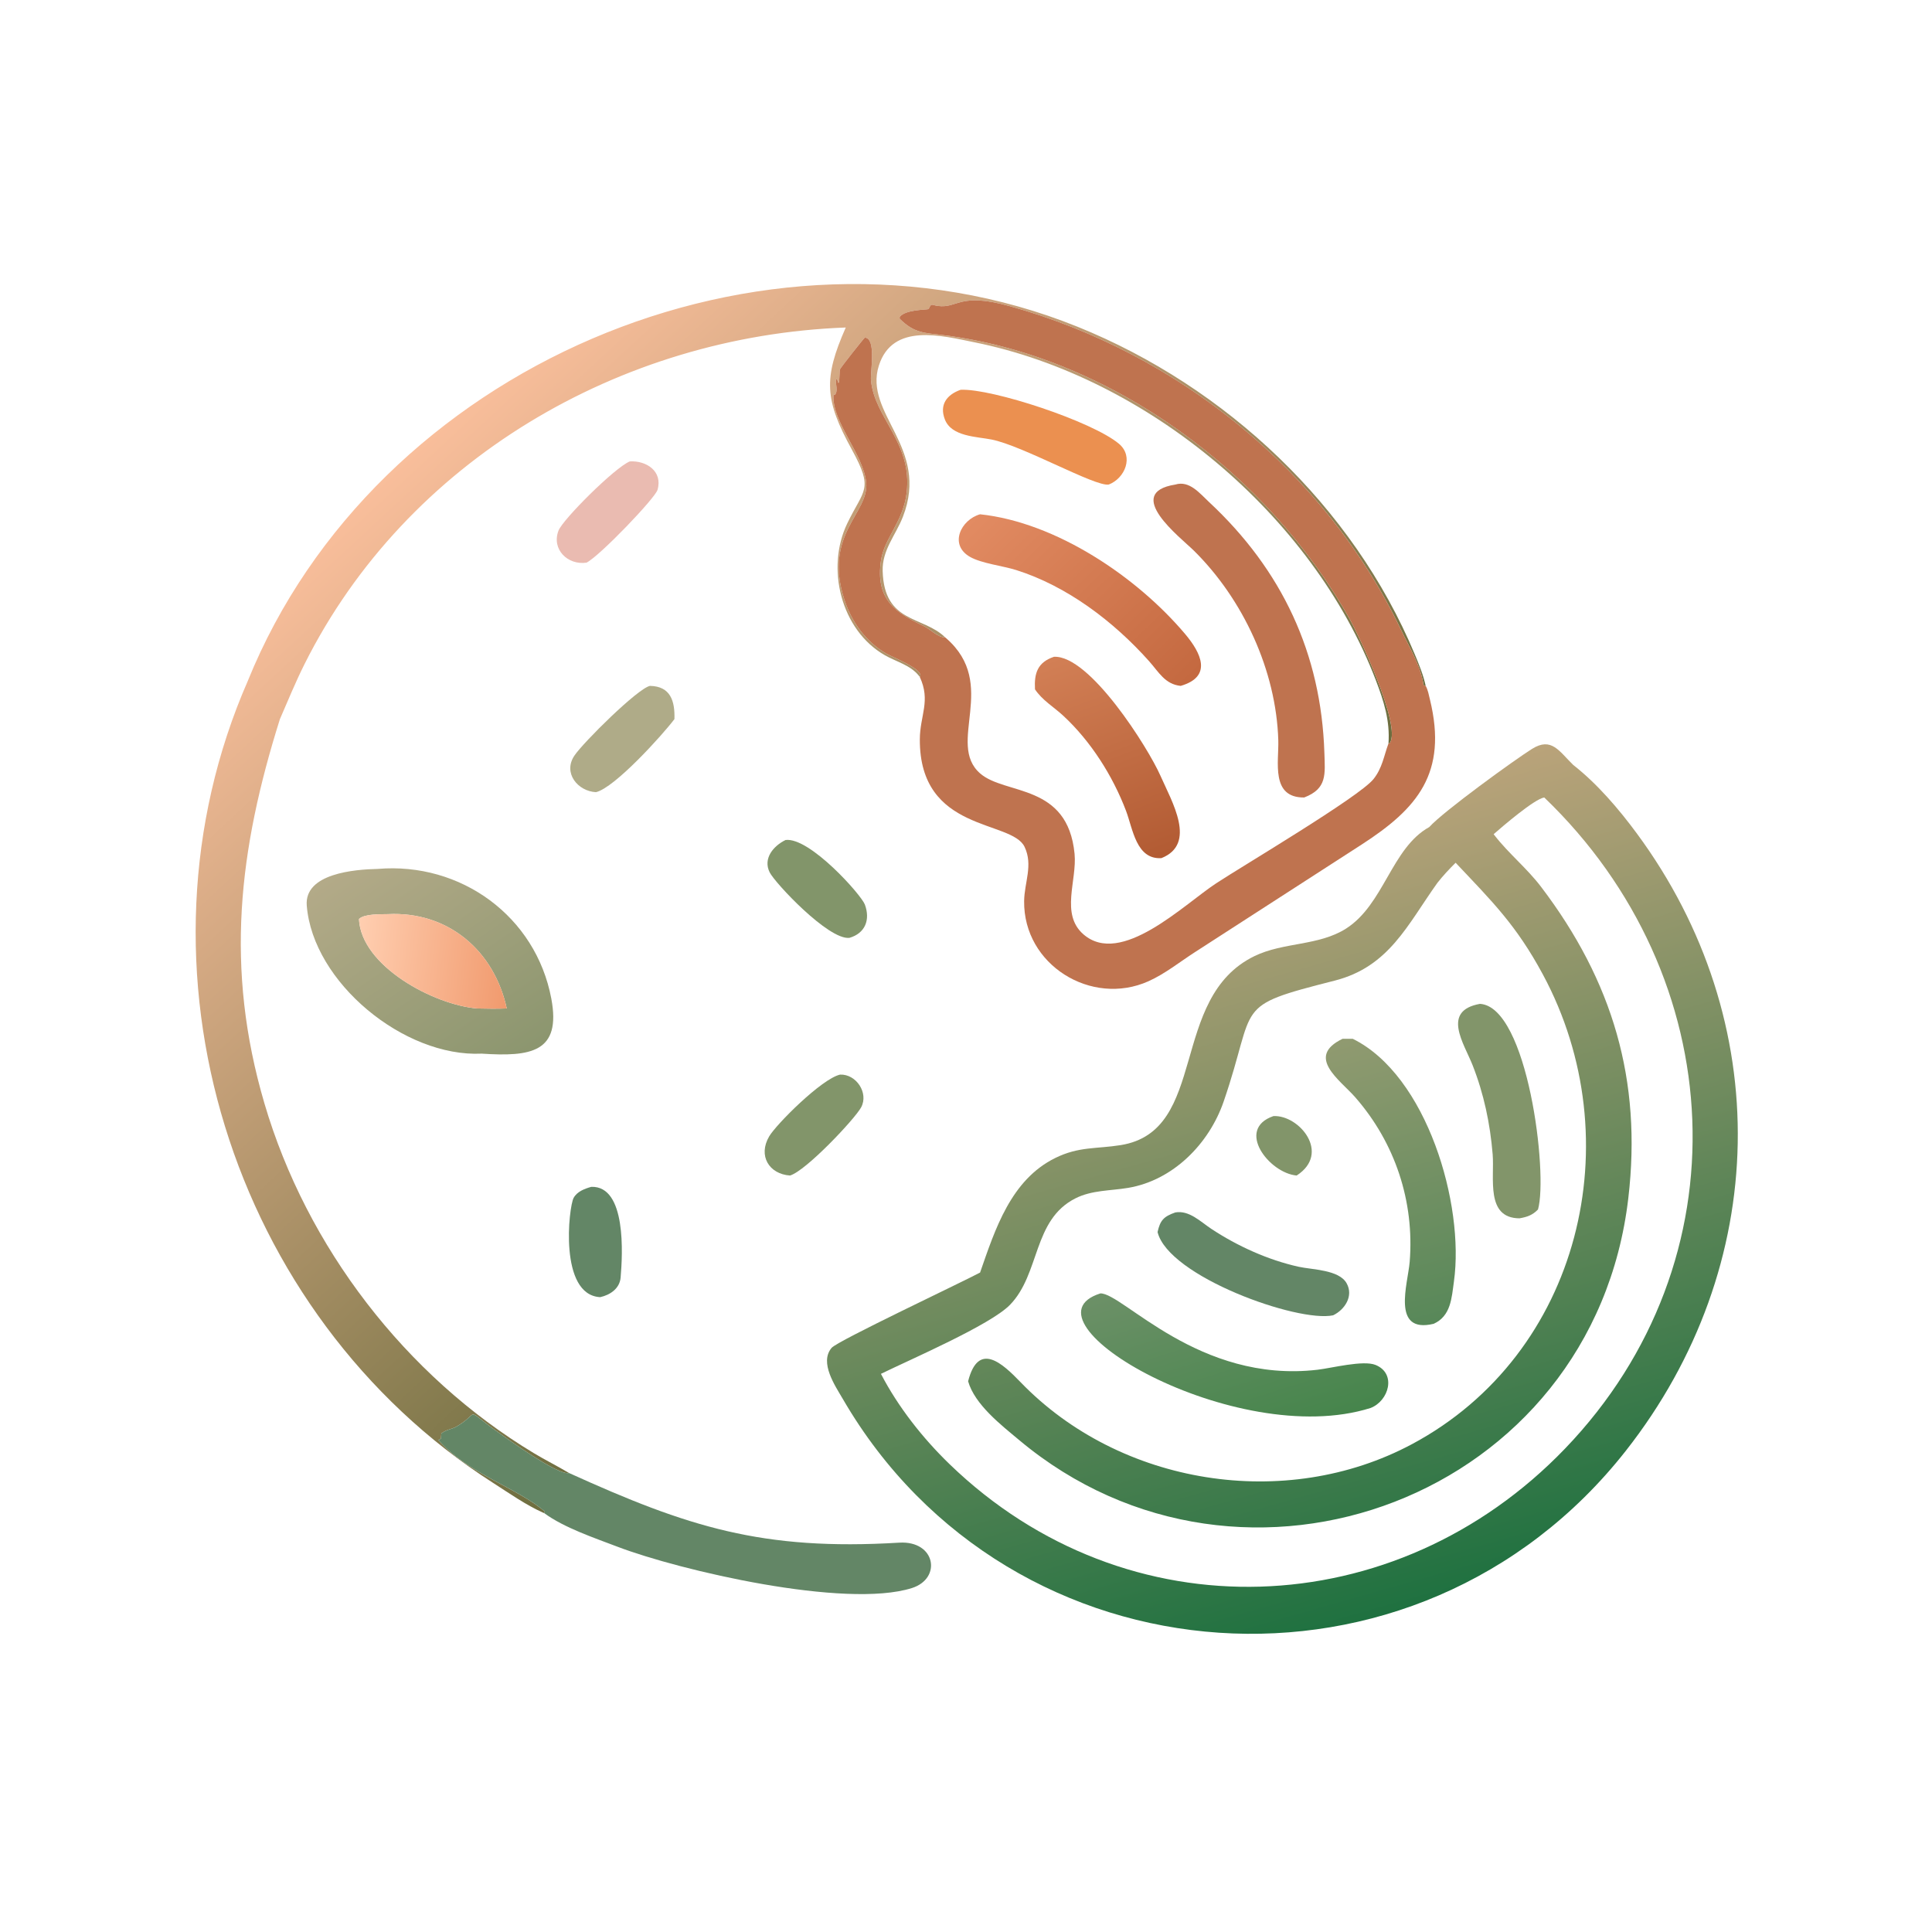 <?xml version="1.0" encoding="utf-8" ?>
<svg xmlns="http://www.w3.org/2000/svg" xmlns:xlink="http://www.w3.org/1999/xlink" width="1024" height="1024">
	<defs>
		<linearGradient id="gradient_0" gradientUnits="userSpaceOnUse" x1="264.497" y1="292.814" x2="106.512" y2="122.183">
			<stop offset="0" stop-color="#6C6D3E"/>
			<stop offset="1" stop-color="#F9BE9B"/>
		</linearGradient>
	</defs>
	<path fill="url(#gradient_0)" transform="scale(2 2)" d="M250.495 168.923C248.543 168.952 246.537 166.728 244.803 165.904C237.36 162.363 231.935 158.945 233.477 148.51C234.353 142.585 239.379 138.293 240.284 130.545C241.838 117.25 231.687 110.776 230.814 100.722C230.628 98.583 232.306 89.665 229.196 89.471C228.905 89.661 222.644 97.565 222.58 97.916C222.426 98.755 222.526 103.486 221.845 100.474L221.556 100.546C221.38 101.857 222.202 103.665 221.197 104.691L220.886 104.566C220.379 111.774 228.817 120.333 229.559 127.911C230.347 135.965 218.179 141.495 223.723 158.776C225.663 164.825 229.399 170.036 234.903 173.228C236.481 174.143 244.369 177.193 243.905 179.202L243.731 179.353L243.505 179.067C241.212 176.221 237.569 175.403 234.495 173.644C222.849 166.98 218.832 150.57 224.525 138.726C228.953 129.514 231.626 129.888 225.734 119.123C218.57 106.034 218.151 100.322 224.14 86.793C164.364 88.996 107.76 122.016 80.745 175.909C78.337 180.713 76.318 185.651 74.18 190.572C63.284 225.173 59.506 256.448 70.075 292.414C81.257 330.465 107.444 364.596 141.486 385.108C144.54 386.948 147.741 388.53 150.798 390.361C147.924 391.086 134.397 381.275 131.386 379.124C122.789 372.982 127.418 374.288 121.042 378.024C119.705 378.808 118.209 378.838 116.965 379.885L116.861 381.234L116.179 381.627C123.792 390.458 137.293 394.381 144.39 400.593L144.248 401.014L143.935 400.878C139.361 398.844 134.832 395.645 130.619 392.947C61.123 348.433 32.44 256.397 65.66 180.477C99.293 97.332 202.241 52.91 285.603 86.608C324.9 102.494 358.523 134.128 374.928 173.4C376.045 176.073 377.21 178.934 377.826 181.766L377.248 181.57C376.567 176.505 373.458 171.479 371.283 166.919C351.281 124.98 312.062 93.434 267.48 81.101C254.05 77.385 253.957 81.799 248.496 81.075C246.914 80.866 246.825 80.175 246.107 81.909C245.479 82.126 239.995 82.002 238.43 83.975L238.42 84.464C242.343 88.37 244.97 88.186 250.114 88.833C294.571 94.427 336.356 125.735 357.811 164.28C360.047 168.298 371.403 192.163 368.339 196.91L367.961 197.03C368.388 191.012 366.731 185.806 364.592 180.219C347.852 136.502 304.062 99.975 258.29 90.723C249.574 88.962 236.525 85.457 232.904 96.902C228.842 109.74 246.425 118.505 239.296 136.905C237.369 141.879 233.742 145.731 233.915 151.368C234.34 165.275 244.563 163.127 250.495 168.923Z"/>
	<path fill="#BF734F" transform="scale(2 2)" d="M243.731 179.353L243.905 179.202C244.369 177.193 236.481 174.143 234.903 173.228C229.399 170.036 225.663 164.825 223.723 158.776C218.179 141.495 230.347 135.965 229.559 127.911C228.817 120.333 220.379 111.774 220.886 104.566L221.197 104.691C222.202 103.665 221.38 101.857 221.556 100.546L221.845 100.474C222.526 103.486 222.426 98.755 222.58 97.916C222.644 97.565 228.905 89.661 229.196 89.471C232.306 89.665 230.628 98.583 230.814 100.722C231.687 110.776 241.838 117.25 240.284 130.545C239.379 138.293 234.353 142.585 233.477 148.51C231.935 158.945 237.36 162.363 244.803 165.904C246.537 166.728 248.543 168.952 250.495 168.923L250.734 169.127C264.818 181.361 250.632 197.021 259.757 204.976C266.382 210.751 282.96 207.496 284.773 226.273C285.456 233.348 280.962 242.236 287.11 247.599C297.06 256.277 313.62 239.801 322.287 234.092C329.162 229.563 360.171 211.224 363.975 206.484C366.324 203.556 366.722 200.402 367.961 197.03L368.339 196.91C371.403 192.163 360.047 168.298 357.811 164.28C336.356 125.735 294.571 94.427 250.114 88.833C244.97 88.186 242.343 88.37 238.42 84.464L238.43 83.975C239.995 82.002 245.479 82.126 246.107 81.909C246.825 80.175 246.914 80.866 248.496 81.075C253.957 81.799 254.05 77.385 267.48 81.101C312.062 93.434 351.281 124.98 371.283 166.919C373.458 171.479 376.567 176.505 377.248 181.57L377.826 181.766C378.436 182.88 378.651 184.157 378.949 185.379C383.726 204.947 375.545 214.306 360.885 223.793L316.678 252.322C312.645 254.92 308.73 258.083 304.345 260.045C289.23 266.808 271.194 255.706 271.406 238.799C271.469 233.831 273.83 229.273 271.523 224.428C268.072 217.184 243.65 220.676 243.764 195.925C243.793 189.553 246.724 185.757 243.731 179.353Z"/>
	<path fill="#EB9050" transform="scale(2 2)" d="M293.829 128.411C290.207 129.017 271.063 118.114 262.751 116.476C258.769 115.691 252.174 115.715 250.404 111.169C248.876 107.245 250.935 104.573 254.576 103.296C262.934 102.924 289.502 111.698 296.524 117.597C300.562 120.99 298.115 126.759 293.829 128.411Z"/>
	<path fill="#EABBB1" transform="scale(2 2)" d="M155.441 149.109C150.463 149.841 146.083 145.579 148.018 140.594C149.151 137.676 162.825 123.971 166.899 122.277C171.22 122.012 175.697 124.838 174.25 129.823C173.611 132.021 158.993 147.288 155.441 149.109Z"/>
	<path fill="#BF734F" transform="scale(2 2)" d="M345.624 211.341C336.702 211.425 338.935 201.918 338.761 196.172C338.201 177.701 329.457 158.82 316.376 145.911C312.917 142.498 297.436 130.626 311.484 128.411C315.213 127.262 317.955 130.759 320.396 133.032C339.777 151.079 350.131 173.216 350.974 199.484C351.158 205.222 351.734 209.001 345.624 211.341Z"/>
	<defs>
		<linearGradient id="gradient_1" gradientUnits="userSpaceOnUse" x1="311.347" y1="183.843" x2="261.609" y2="133.448">
			<stop offset="0" stop-color="#C46940"/>
			<stop offset="1" stop-color="#E28B62"/>
		</linearGradient>
	</defs>
	<path fill="url(#gradient_1)" transform="scale(2 2)" d="M312.894 181.766C308.744 181.358 307.059 178.066 304.521 175.222C295.123 164.686 282.755 155.297 269.245 151.053C265.662 149.929 260.125 149.328 257.053 147.571C251.416 144.347 254.662 137.718 259.732 136.29C279.881 138.425 301.297 152.885 314.067 168.015C318.298 173.027 321.391 179.303 312.894 181.766Z"/>
	<defs>
		<linearGradient id="gradient_2" gradientUnits="userSpaceOnUse" x1="303.759" y1="228.121" x2="283.107" y2="173.023">
			<stop offset="0" stop-color="#B25B33"/>
			<stop offset="1" stop-color="#D27F55"/>
		</linearGradient>
	</defs>
	<path fill="url(#gradient_2)" transform="scale(2 2)" d="M274.282 182.676C274.045 178.42 274.947 175.524 279.307 174.057C288.802 173.568 304.292 198.234 307.518 205.549C310.595 212.528 317.244 223.641 307.787 227.414C301.092 227.834 300.22 219.649 298.404 214.867C294.886 205.606 289.069 196.427 281.771 189.672C279.274 187.361 276.176 185.548 274.282 182.676Z"/>
	<path fill="#AFAB88" transform="scale(2 2)" d="M157.934 209.933C153.118 209.693 149.11 204.831 152.237 200.226C154.672 196.639 168.977 182.475 172.236 181.766C177.71 181.862 178.884 185.791 178.733 190.572C175.639 194.69 162.928 208.772 157.934 209.933Z"/>
	<defs>
		<linearGradient id="gradient_3" gradientUnits="userSpaceOnUse" x1="369.642" y1="426.896" x2="312.02" y2="224.505">
			<stop offset="0" stop-color="#1F7140"/>
			<stop offset="1" stop-color="#BAA37A"/>
		</linearGradient>
	</defs>
	<path fill="url(#gradient_3)" transform="scale(2 2)" d="M378.772 219.177C382.461 215.058 401.437 201.319 405.99 198.47C411.178 195.224 413.181 199.084 416.925 202.721C423.294 207.713 428.969 214.36 433.764 220.854C470.525 270.649 469.308 335.554 430.855 384.482C375.562 454.839 267.777 447.247 223.373 370.765C221.378 367.329 217.055 361.1 220.393 357.188C221.976 355.333 254.763 339.901 259.732 337.239C263.717 325.767 267.893 312.67 279.662 306.874C285.894 303.805 290.532 304.497 296.967 303.471C320.406 299.735 309.594 264.458 332.464 253.368C340.145 249.644 349.443 250.705 356.699 246.097C366.782 239.693 368.763 224.715 378.772 219.177ZM409.243 211.341C406.68 211.706 398.152 219.032 395.832 221.069L396.064 221.372C399.828 226.223 404.662 230.094 408.425 235.051C427.364 259.996 435.165 286.279 431.524 317.489C422.262 396.896 329.479 431.339 270.123 381.661C265.419 377.723 258.327 372.268 256.561 366.053C259.274 355.369 265.627 361.28 270.455 366.286C296.805 393.61 340.676 400.619 374.164 382.729C418.954 358.8 432.435 301.985 408.878 258.244C401.804 245.11 395.429 238.886 385.753 228.638C384.051 230.328 382.401 232.087 380.919 233.975C372.983 245.077 368.128 256.211 353.676 259.883C326.284 266.843 333.261 265.787 324.291 291.891C320.43 303.128 310.862 312.806 298.952 314.801C294.261 315.588 289.387 315.373 285.034 317.558C273.639 323.278 275.708 337.529 267.64 345.81C262.436 351.152 241.174 360.296 233.457 364.085C238.017 372.87 244.561 381.171 251.683 388.053C298.591 433.376 369.895 430.584 414.771 383.876C462.645 334.047 458.613 258.735 409.243 211.341Z"/>
	<path fill="#82956A" transform="scale(2 2)" d="M225.092 248.543C219.537 249.136 205.376 233.98 203.979 231.199C202.118 227.493 205.004 224.15 208.176 222.609C214.588 221.798 228.248 237.153 229.196 239.711C230.691 243.745 229.294 247.338 225.092 248.543Z"/>
	<defs>
		<linearGradient id="gradient_4" gradientUnits="userSpaceOnUse" x1="133.755" y1="282.635" x2="96.027" y2="226.499">
			<stop offset="0" stop-color="#8C966F"/>
			<stop offset="1" stop-color="#B3AA88"/>
		</linearGradient>
	</defs>
	<path fill="url(#gradient_4)" transform="scale(2 2)" d="M127.652 279.226C107.063 280.21 82.908 260.327 81.294 239.988C80.615 231.444 94.029 230.403 100.088 230.273C122.13 228.401 141.994 242.836 146.101 264.631C148.8 278.953 140.625 280.066 127.652 279.226ZM102.763 242.256C100.853 242.309 96.574 242.142 95.131 243.542C95.696 256.05 114.974 266.291 126.438 267.255C129.065 267.325 131.667 267.356 134.295 267.255C130.965 251.893 118.702 241.441 102.763 242.256Z"/>
	<defs>
		<linearGradient id="gradient_5" gradientUnits="userSpaceOnUse" x1="134.663" y1="256.779" x2="94.498" y2="252.094">
			<stop offset="0" stop-color="#F19B6F"/>
			<stop offset="1" stop-color="#FFCEB0"/>
		</linearGradient>
	</defs>
	<path fill="url(#gradient_5)" transform="scale(2 2)" d="M126.438 267.255C114.974 266.291 95.696 256.05 95.131 243.542C96.574 242.142 100.853 242.309 102.763 242.256C118.702 241.441 130.965 251.893 134.295 267.255C131.667 267.356 129.065 267.325 126.438 267.255Z"/>
	<path fill="#82956A" transform="scale(2 2)" d="M402.68 322.869C393.624 322.813 396.086 312.202 395.571 305.912C394.905 297.792 393.236 289.85 390.243 282.262C387.988 276.544 381.918 267.87 392.21 266.032C404.862 266.797 410.286 311.108 407.586 320.525C406.143 322.032 404.683 322.519 402.68 322.869Z"/>
	<defs>
		<linearGradient id="gradient_6" gradientUnits="userSpaceOnUse" x1="381.482" y1="349.654" x2="361.342" y2="274.256">
			<stop offset="0" stop-color="#588859"/>
			<stop offset="1" stop-color="#909A70"/>
		</linearGradient>
	</defs>
	<path fill="url(#gradient_6)" transform="scale(2 2)" d="M379.942 350.822C368.604 353.532 373.119 340.158 373.581 334.404C374.864 318.445 369.747 302.895 359.133 290.769C355.121 286.186 345.896 280.079 355.781 275.298L358.504 275.298C378.187 285.018 388.154 319.216 385.306 339.615C384.694 343.997 384.512 348.744 379.942 350.822Z"/>
	<path fill="#82956A" transform="scale(2 2)" d="M209.359 311.526C203.837 311.147 200.816 306.31 203.842 301.147C205.695 297.987 217.717 285.91 222.623 284.781C226.895 284.593 230.271 289.654 228.206 293.465C226.537 296.545 213.587 310.295 209.359 311.526Z"/>
	<path fill="#82956A" transform="scale(2 2)" d="M343.63 311.526C336.322 310.886 327.353 299.257 337.472 295.776C344.273 295.423 352.788 305.591 343.63 311.526Z"/>
	<path fill="#638666" transform="scale(2 2)" d="M159.058 343.76C148.051 343.185 150.723 319.811 152.014 317.457C152.95 315.749 154.936 315.024 156.693 314.525C166.036 314.211 165.001 332.43 164.47 338.569C164.22 341.462 161.723 343.171 159.058 343.76Z"/>
	<path fill="#638666" transform="scale(2 2)" d="M306.767 326.504C307.46 323.406 308.385 322.386 311.484 321.305C315.157 320.678 318.158 323.771 321 325.651C327.916 330.225 336.054 333.905 344.142 335.703C347.719 336.498 354.854 336.459 356.872 340.087C358.755 343.473 356.396 347.062 353.297 348.57C343.915 350.566 309.62 338.264 306.767 326.504Z"/>
	<defs>
		<linearGradient id="gradient_7" gradientUnits="userSpaceOnUse" x1="334.542" y1="381.372" x2="319.783" y2="334.369">
			<stop offset="0" stop-color="#46854C"/>
			<stop offset="1" stop-color="#6C9067"/>
		</linearGradient>
	</defs>
	<path fill="url(#gradient_7)" transform="scale(2 2)" d="M363.208 373.135C327.33 384.412 268.82 349.969 291.613 342.766C297.479 342.581 317.677 366.689 349.179 362.995C352.951 362.552 361.263 360.389 364.548 361.727C370.136 364.006 368.085 371.254 363.208 373.135Z"/>
	<path fill="#638666" transform="scale(2 2)" d="M150.798 390.361C182.253 404.63 201.976 411.019 238.302 408.82C247.967 408.235 249.663 418.335 241.636 420.859C223.997 426.405 180.11 416.185 163.641 409.898C157.545 407.57 149.505 404.876 144.248 401.014L144.39 400.593C137.293 394.381 123.792 390.458 116.179 381.627L116.861 381.234L116.965 379.885C118.209 378.838 119.705 378.808 121.042 378.024C127.418 374.288 122.789 372.982 131.386 379.124C134.397 381.275 147.924 391.086 150.798 390.361Z"/>
</svg>
